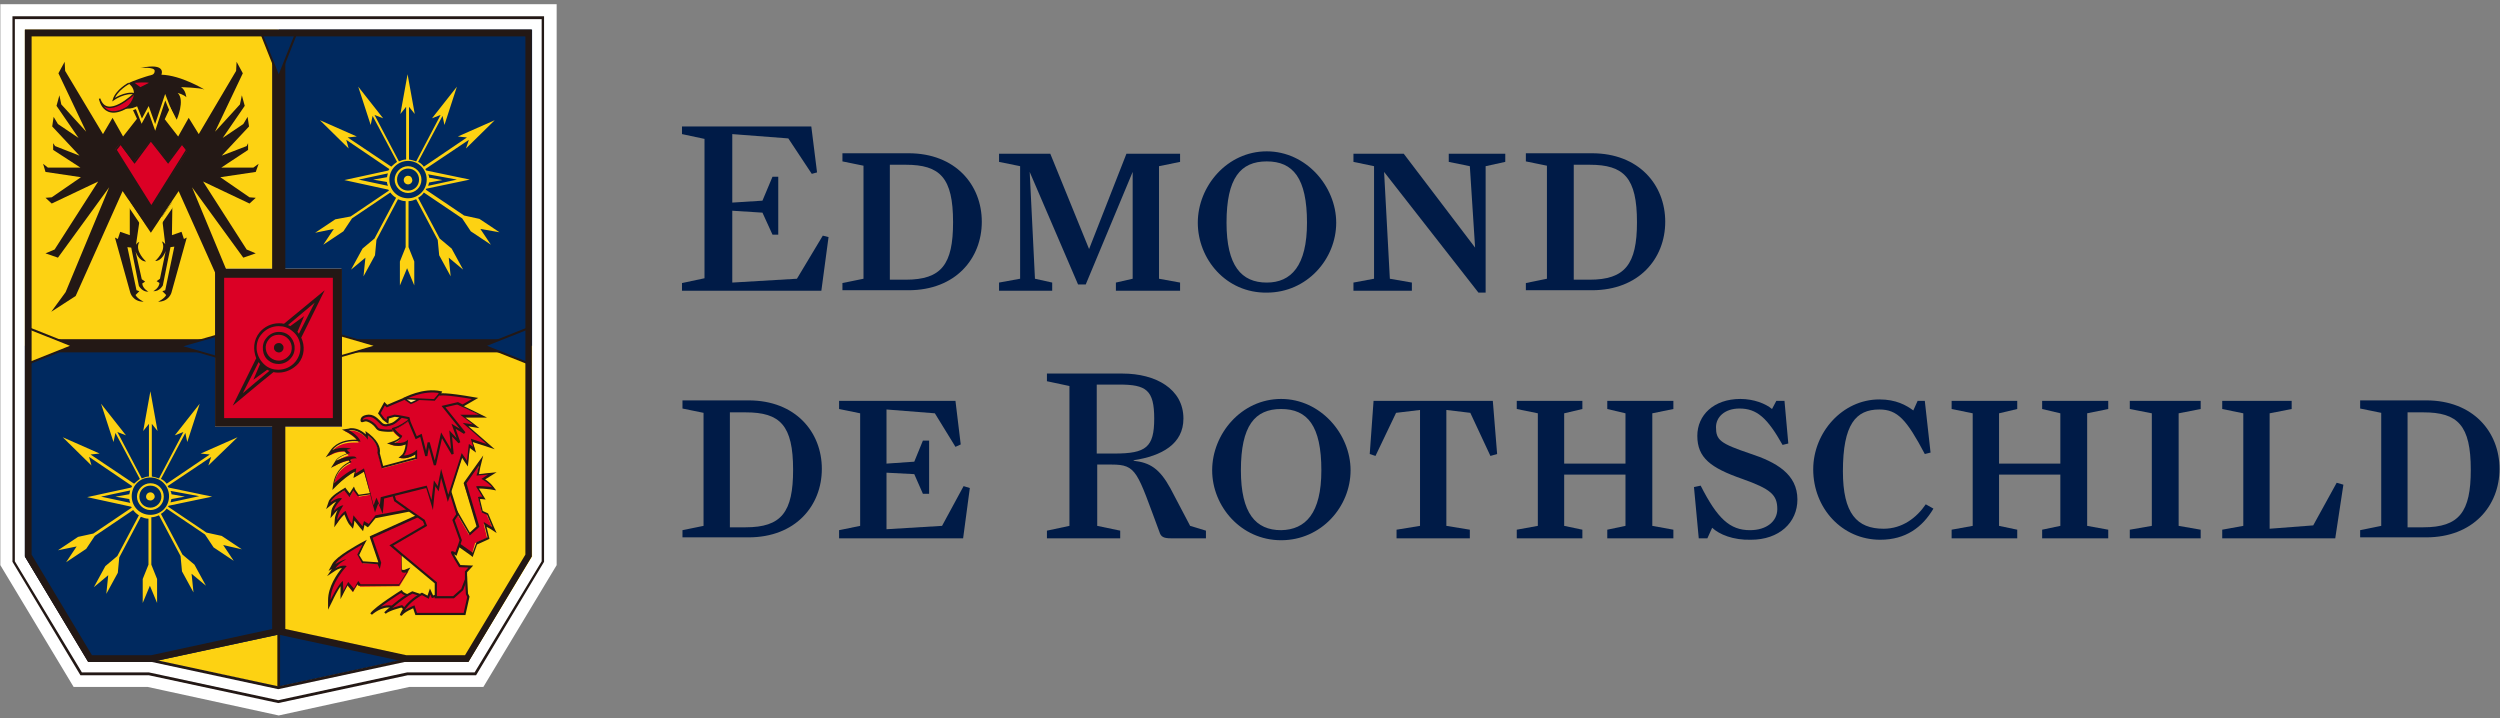 <?xml version="1.0" encoding="UTF-8"?>
<svg width="522px" height="150px" viewBox="0 0 522 150" version="1.1" xmlns="http://www.w3.org/2000/svg" xmlns:xlink="http://www.w3.org/1999/xlink">
    <rect x="0" y="0" width="522" height="150" fill="#808080" stroke="none"/>
    <!-- Generator: Sketch 62 (91390) - https://sketch.com -->
    <title>edmond-de-rothschild-logo-vector</title>
    <desc>Created with Sketch.</desc>
    <g id="Page-1" stroke="none" stroke-width="1" fill="none" fill-rule="evenodd">
        <g id="edmond-de-rothschild-logo-vector" transform="translate(2, 3)">
            <polygon id="Path" fill="#FFFFFF" fill-rule="nonzero" points="0.6 0.4 0.6 114.3 14.8 137.9 29.1 137.9 56.2 143.8 83.2 137.9 97.5 137.9 111.7 114.3 111.7 0.4"></polygon>
            <polygon id="Path" stroke="#FFFFFF" stroke-width="5.058" points="0.6 0.4 0.6 114.3 14.8 137.9 29.1 137.9 56.2 143.8 83.2 137.9 97.5 137.9 111.7 114.3 111.7 0.4"></polygon>
            <polygon id="Path" fill="#FDD212" fill-rule="nonzero" points="56 3.2 56.2 53.1 42.9 53.1 42.9 69.2 3.2 69.2 3.2 3.2"></polygon>
            <polygon id="Path" fill="#231815" fill-rule="nonzero" points="25.4 19.2 26.6 21.8 23.7 25.5 21.5 21.6 19.5 25 11.6 11.8 11.5 9.9 10.2 12.3 16 24.5 10.8 18.8 10.4 16.9 9.8 19.1 14.4 25.8 10.1 22.9 9.2 21.4 8.9 23.4 14.6 29.5 9.5 27.5 9.1 26.9 9.1 28.3 14.8 32 8 32 7 31.2 7.5 32.9 14.9 34 8.8 38.2 7.5 38.3 8.8 39.5 18.5 34.9 9.4 49.1 7.5 49.9 10.1 50.8 20.8 36.1 11.7 58 8.7 62.1 13.8 58.8 23.6 36.9 29.5 45.6 35.3 36.9 45.1 58.8 50.2 62.1 47.2 58 38.1 36.1 48.8 50.8 51.4 49.9 49.5 49.1 40.4 34.9 50.1 39.5 51.4 38.3 50.1 38.2 44 34 51.4 32.9 52 31.2 50.9 32 44.2 32 49.8 28.3 49.8 26.9 49.5 27.5 44.3 29.5 50 23.4 49.7 21.4 48.8 22.9 44.5 25.8 49.1 19.1 48.5 16.9 48.1 18.8 42.9 24.5 48.7 12.3 47.4 9.9 47.3 11.8 39.5 25 37.4 21.6 35.2 25.5 32.4 21.9 34.3 17.8 32.4 15.8 26.8 18.2"></polygon>
            <g id="Group">
                <path d="M26,16.6 C26,16.6 20.3,22.2 18.8,17.6 C18.8,17.6 19.8,23.7 26.8,17.8 L27.6,17.6 L27.7,16.5 L26,16.6 Z" id="Path" fill="#DB0025" fill-rule="nonzero"></path>
                <path d="M26,16.6 C26,16.6 20.3,22.2 18.8,17.6 C18.8,17.6 19.8,23.7 26.8,17.8 L27.6,17.6 L27.7,16.5 L26,16.6 Z" id="Path" stroke="#231815" stroke-width="0.312"></path>
                <polygon id="Path" fill="#DB0025" fill-rule="nonzero" points="22 28.3 23 27 25.9 30.9 29.5 26.3 33 30.9 35.9 27 37 28.5 29.5 40.2"></polygon>
                <path d="M29.5,26.6 L32.8,30.8 L33.1,31.2 L33.4,30.8 L36,27.3 L36.8,28.3 L29.6,39.8 L22.4,28.3 L23.2,27.3 L25.8,30.8 L26.1,31.2 L26.4,30.8 L29.5,26.6 Z M29.5,26.1 L26,30.7 L23.1,26.8 L21.9,28.4 L29.5,40.6 L37.1,28.4 L35.9,26.8 L33,30.7 L29.5,26.1 Z" id="Shape" fill="#231815" fill-rule="nonzero"></path>
                <path d="M24.9,14.4 C24.9,14.4 22.3,15.8 21.7,17.8 C21.7,17.8 24.1,16.1 26.2,16.6" id="Path" fill="#FDD212" fill-rule="nonzero"></path>
                <path d="M24.9,14.4 C24.9,14.4 22.3,15.8 21.7,17.8 C21.7,17.8 24.1,16.1 26.2,16.6" id="Path" stroke="#231815" stroke-width="0.312"></path>
                <path d="M24.2,19.7 L26.5,19.6 L27.6,22.4 L29,19.8 L30.4,23.7 L32.5,17.4 L34.9,22 C34.9,22 36.7,17.9 35.1,16.4 C35.1,16.4 36.5,16.8 36.9,17.3 C36.9,17.3 36.8,15.8 35.8,15.2 C35.8,15.2 39.8,15.3 40.7,15.7 C40.7,15.7 35.8,12.7 31.7,12.6 C31.7,12.6 32.9,10 27.3,11.2 C27.3,11.2 30.3,10.9 30.3,11.8 C30.3,12.7 29.4,12.7 29.1,12.8 C28.7,12.9 25.6,13.9 24.8,14.4 C24.6,14.3 27.9,16 24.2,19.7" id="Path" fill="#231815" fill-rule="nonzero"></path>
                <path d="M24.6,20.2 L26.5,19.5 L27.6,22.3 L29,19.7 L30.4,23.6 L32.5,17.3 C32.5,17.3 33.7,20.5 34.2,21.3" id="Path" stroke="#FDD212" stroke-width="0.457"></path>
                <path d="M26.1,14.3 C26.1,14.3 28.5,14.1 29.1,14.3 L27.3,15.2 L26.1,14.3 Z" id="Path" fill="#DB0025" fill-rule="nonzero"></path>
                <path d="M34,39.1 L33.9,46.1 L35.9,45.4 L36.4,46.9 L37,46.6 L33.8,58.1 C33.8,58.1 33.3,60 31,60 C31,60 32.3,59.4 32.7,58.6 L31.9,57.8 L32.5,57.6 L34.4,48.5 L33.6,48.6 L32,56.6 C32,56.6 31.3,57.9 30,57.8 C30,57.8 31.2,57.2 31.3,56.1 L30.7,55.7 L31.4,55.2 L32.6,49.4 C32.6,49.4 31.9,51.5 30.4,51.5 C30.4,51.5 32.9,49.3 31.8,47.4 C31.8,47.4 32.3,47.6 32.5,48 L31.8,42.2 L34,39.1 Z" id="Path" fill="#231815" fill-rule="nonzero"></path>
                <path d="M25.1,39.4 L25.1,46.1 L23.1,45.4 L22.6,46.9 L22,46.6 L25.2,58.1 C25.2,58.1 25.7,60 28,60 C28,60 26.7,59.4 26.3,58.6 L27.1,57.8 L26.5,57.6 L24.6,48.6 L25.4,48.7 L27,56.7 C27,56.7 27.7,58 29,57.9 C29,57.9 27.8,57.3 27.7,56.2 L28.3,55.8 L27.6,55.3 L26.3,49.5 C26.3,49.5 27,51.6 28.5,51.6 C28.5,51.6 26,49.4 27.1,47.5 C27.1,47.5 26.6,47.7 26.4,48.1 L27.2,42.6 L25.1,39.4 Z" id="Path" fill="#231815" fill-rule="nonzero"></path>
                <line x1="31.5" y1="43.4" x2="34.8" y2="38.6" id="Path" stroke="#FDD212" stroke-width="0.759"></line>
                <line x1="27.8" y1="43.9" x2="24.5" y2="39" id="Path" stroke="#FDD212" stroke-width="0.759"></line>
                <polygon id="Path" fill="#FDD212" fill-rule="nonzero" points="56.1 86.1 69.3 86.1 69.3 69.2 109.1 69.2 109.1 113.2 95.8 135.2 82.6 135.2 56.1 129.5"></polygon>
                <polygon id="Path" fill="#00295F" fill-rule="nonzero" points="56.1 140.4 82.6 134.7 56.1 129"></polygon>
                <polygon id="Path" fill="#FDD212" fill-rule="nonzero" points="56.2 140.4 29.7 134.7 56.2 129"></polygon>
                <polygon id="Path" fill="#00295F" fill-rule="nonzero" points="56.2 3.2 56.1 53.1 69.3 53.1 69.3 69.2 109.1 69.2 109.1 3.2"></polygon>
                <polygon id="Path" fill="#00295F" fill-rule="nonzero" points="56.2 86.1 42.9 86.1 42.9 69.2 3.2 69.2 3.2 113.2 16.5 135.2 29.7 135.2 56.2 129.5"></polygon>
                <path d="M111.1,1 L111.1,114.2 L97.1,137.4 L83,137.4 L56.1,143.2 L29.1,137.4 L15.1,137.4 L1.1,114.2 L1.1,1 L111.1,1 Z M111.7,0.4 L0.6,0.4 L0.6,114.3 L14.8,138 L29.1,138 L56.1,143.8 L83.1,138 L97.4,138 L111.6,114.3 L111.6,0.4 L111.7,0.4 Z" id="Shape" fill="#231815" fill-rule="nonzero"></path>
                <path d="M108.5,3.8 L108.5,113 L95.5,134.6 L82.5,134.6 L56.1,140.3 L29.6,134.6 L16.8,134.6 L3.8,113 L3.8,3.8 L108.5,3.8 Z M109.1,3.2 L3.2,3.2 L3.2,113.2 L16.4,135.2 L29.6,135.2 L56.1,140.9 L82.6,135.2 L95.8,135.2 L109,113.2 L109,3.2 L109.1,3.2 Z" id="Shape" fill="#231815" fill-rule="nonzero"></path>
                <line x1="56.2" y1="126.8" x2="56.2" y2="140.4" id="Path" stroke="#231815" stroke-width="0.573"></line>
                <line x1="56.2" y1="128.6" x2="56.2" y2="85.9" id="Path" stroke="#231815" stroke-width="2.751"></line>
                <line x1="56.2" y1="53.9" x2="56.2" y2="3.7" id="Path" stroke="#231815" stroke-width="2.751"></line>
                <line x1="107.3" y1="69.2" x2="69.4" y2="69.2" id="Path" stroke="#231815" stroke-width="2.751"></line>
                <line x1="42.9" y1="69.2" x2="5" y2="69.2" id="Path" stroke="#231815" stroke-width="2.751"></line>
                <polygon id="Path" fill="#FDD212" fill-rule="nonzero" points="3.6 65.3 13.3 69.2 3.6 73.1"></polygon>
                <path d="M3.8,65.7 L12.6,69.2 L3.8,72.7 L3.8,69.2 L3.8,65.7 Z M3.4,65 L3.4,65.7 L3.4,69.2 L3.4,72.7 L3.4,73.4 L4,73.1 L12.8,69.6 L13.9,69.2 L12.8,68.8 L4,65.3 L3.4,65 Z" id="Shape" fill="#231815" fill-rule="nonzero"></path>
                <polygon id="Path" fill="#00295F" fill-rule="nonzero" points="99 69.2 108.7 65.3 108.7 73.1"></polygon>
                <path d="M108.5,65.7 L108.5,69.2 L108.5,72.7 L99.7,69.2 L108.5,65.7 Z M108.9,65 L108.3,65.3 L99.5,68.8 L98.4,69.2 L99.5,69.6 L108.3,73.1 L108.9,73.4 L108.9,72.7 L108.9,69.2 L108.9,65.7 L108.9,65 Z" id="Shape" fill="#231815" fill-rule="nonzero"></path>
                <polygon id="Path" fill="#FDD212" fill-rule="nonzero" points="69.2 67 76.9 69.2 69.2 71.4"></polygon>
                <path d="M69.4,67.3 L76,69.2 L69.4,71.1 L69.4,69.2 L69.4,67.3 Z M68.9,66.7 L68.9,67.3 L68.9,69.2 L68.9,71.1 L68.9,71.7 L69.5,71.5 L76.1,69.6 L77.7,69.2 L76.1,68.8 L69.5,66.9 L68.9,66.7 Z" id="Shape" fill="#231815" fill-rule="nonzero"></path>
                <polygon id="Path" fill="#00295F" fill-rule="nonzero" points="35.5 69.3 43.2 67.1 43.2 71.4"></polygon>
                <path d="M42.9,67.4 L42.9,69.3 L42.9,71.2 L36.3,69.3 L42.9,67.4 Z M43.4,66.8 L42.8,67 L36.2,68.9 L34.6,69.3 L36.2,69.7 L42.8,71.6 L43.4,71.8 L43.4,71.2 L43.4,69.3 L43.4,67.4 L43.4,66.8 Z" id="Shape" fill="#231815" fill-rule="nonzero"></path>
                <polygon id="Path" fill="#00295F" fill-rule="nonzero" points="52.3 3.5 60 3.5 56.2 13.2"></polygon>
                <path d="M59.7,3.7 L56.2,12.5 L52.7,3.7 L56.2,3.7 L59.7,3.7 Z M60.4,3.3 L59.7,3.3 L56.2,3.3 L52.7,3.3 L52,3.3 L52.3,3.9 L55.8,12.7 L56.2,13.8 L56.6,12.7 L60.1,3.9 L60.4,3.3 Z" id="Shape" fill="#231815" fill-rule="nonzero"></path>
                <path d="M107.7,4.6 L107.7,112.8 L95.1,133.8 L82.8,133.8 L56.5,128.1 L56.2,128 L55.9,128.1 L29.6,133.8 L17.2,133.8 L4.6,112.8 L4.6,4.6 L107.7,4.6 Z M109.1,3.2 L3.2,3.2 L3.2,113.2 L16.4,135.2 L29.6,135.2 L56.1,129.5 L82.6,135.2 L95.8,135.2 L109,113.2 L109,3.2 L109.1,3.2 Z" id="Shape" fill="#231815" fill-rule="nonzero"></path>
                <rect id="Rectangle" fill="#DB0025" fill-rule="nonzero" x="43.9" y="54.1" width="24.6" height="31.1"></rect>
                <path d="M67.5,84.3 L44.8,84.3 L44.8,55 L67.5,55 L67.5,84.3 Z M69.4,53.1 L42.9,53.1 L42.9,86.1 L69.4,86.1 L69.4,53.1 Z" id="Shape" fill="#231815" fill-rule="nonzero"></path>
                <path d="M66.8,122.4 C66.8,119.3 69.2,116.3 70,115.4 C69.9,115.4 69.9,115.4 69.8,115.4 C69,115.4 68.2,115.9 68.1,115.9 L67.2,116.5 L67.8,115.6 C68,115.3 68.2,115.1 68.4,114.9 C68.3,115 67.4,115.5 67.4,115.5 L67.8,114.8 C68.7,113.2 73.4,110.7 73.6,110.6 L74.2,110.3 L72.8,113 L73.8,114.6 L76.8,114.7 L77.1,115.3 L77.2,114.6 L75.4,109.3 L85.1,104.9 L85.3,104.8 L89.9,104.8 L89.6,109.2 L81.8,112.9 L81.9,116.4 C82,116.4 82.2,116.5 82.4,116.5 C82.6,116.5 82.7,116.5 82.7,116.5 L83.3,116.3 L81.4,119.4 L73.2,119.5 L72.7,119 L71.7,120.6 L70.5,119.2 L69.3,121.6 L69.2,119.1 C68.4,120 67.4,121.9 67,122.7 L66.6,123.6 L66.6,122.4 L66.8,122.4 Z" id="Path" fill="#DB0025" fill-rule="nonzero"></path>
                <path d="M89.8,104.9 L89.5,109.1 L81.8,112.6 L81.8,116.3 C82,116.6 82.3,116.6 82.5,116.6 C82.7,116.6 82.9,116.5 82.9,116.5 L81.3,119 L73.3,119 L72.8,118.3 L71.9,119.9 L70.7,118.5 L69.7,120.4 L69.6,118.3 C68.6,119 67,122.3 67,122.3 C67,118.7 70.4,115.2 70.4,115.2 C70.2,115.1 70,115.1 69.8,115.1 C68.9,115.1 68,115.7 68,115.7 C68.8,114.5 70.3,113.8 70.3,113.8 C69.6,113.8 68,114.8 68,114.8 C68.9,113.2 73.7,110.7 73.7,110.7 L72.6,112.8 L73.6,114.6 L76.8,114.8 L77.3,115.8 L77.6,114.5 L75.8,109.3 L85.3,105 L85.5,104.9 L89.8,104.9 M90.3,104.4 L89.8,104.4 L85.5,104.4 L85.4,104.4 L85.3,104.4 L85.1,104.5 L75.6,108.8 L75.2,109 L75.3,109.4 L77,114.4 L76.8,114.4 L73.8,114.2 L73,112.9 L73.9,111 L74.6,109.7 L73.3,110.4 C72.8,110.7 68.3,113.1 67.4,114.7 L66.6,116.2 L67.3,115.8 L66.3,117.3 L68.1,116.1 C68.1,116.1 68.7,115.7 69.4,115.6 C68.4,116.8 66.5,119.5 66.5,122.3 L66.5,124.3 L67.4,122.5 C67.8,121.6 68.5,120.3 69.1,119.4 L69.1,120.3 L69.1,122.1 L69.9,120.5 L70.6,119.2 L71.3,120.1 L71.7,120.6 L72,120 L72.6,119 L72.7,119.1 L72.8,119.3 L73,119.3 L81,119.3 L81.3,119.3 L81.4,119.1 L83,116.6 L83.7,115.5 L82.4,116 C82.4,116 82.3,116 82.2,116 C82.1,116 82,116 81.9,115.9 L81.9,112.7 L89.3,109.3 L89.5,109.2 L89.5,108.9 L89.8,104.7 L90.3,104.4 Z" id="Shape" fill="#231815" fill-rule="nonzero"></path>
                <path d="M72,105.2 L71.7,107 L71.4,106.7 C70.8,106.1 70.3,104.7 70.1,104.2 C69.7,104.5 69,105.3 68.6,105.9 L68.2,106.5 L68.2,105.7 C68.2,104.8 68.9,103.7 69.2,103 C68.5,103.3 67.9,104 67.9,104 L67.4,104.6 L67.5,103.8 C67.6,103 68.5,101.9 69,101.4 C68.4,101.4 67.5,102.1 67.2,102.3 L66.6,102.8 L66.8,102.1 C67.2,100.9 69.7,99.5 69.9,99.4 L70.1,99.3 L71.1,100.6 L71.9,99.2 L73,100.7 L77.1,100 L77.9,100 L84.5,99.1 L84.6,99.4 L84.5,99.6 L82.9,100.9 L83.4,101.1 L83.4,103.4 L83.4,103.6 L76.4,104.9 L75,106.7 L74.1,106.2 L73.8,107.4 L72,105.2 Z" id="Path" fill="#DB0025" fill-rule="nonzero"></path>
                <path d="M84.4,99.2 L84.4,99.2 L82.6,100.8 L83.4,101.2 L83.3,103.3 L76.4,104.6 L75,106.4 L74,105.8 L73.7,106.9 L71.8,104.6 L71.5,106.4 C70.8,105.7 70.2,103.7 70.2,103.7 C69.6,103.8 68.4,105.6 68.4,105.6 C68.4,104.4 69.7,102.5 69.7,102.5 C68.7,102.6 67.7,103.7 67.7,103.7 C67.9,102.6 69.4,101.1 69.4,101.1 C69.3,101 69.2,101 69,101 C68.2,101 67,101.9 67,101.9 C67.4,100.8 69.9,99.4 69.9,99.4 L71,100.8 L71.8,99.4 L72.7,100.6 L77,100 L77.8,100 L84.4,99.2 M71.9,98.6 L71.5,99.2 L71,100 L70.3,99.1 L70.1,98.8 L69.8,99 C69.5,99.2 67,100.5 66.6,101.8 L66.1,103.3 L67.3,102.3 C67.5,102.1 67.9,101.9 68.2,101.7 C67.8,102.3 67.3,103 67.2,103.6 L67,105.2 L68,104 C68.1,103.9 68.3,103.7 68.5,103.5 C68.2,104.1 67.9,104.9 67.9,105.5 L67.8,107.1 L68.7,105.8 C69.1,105.2 69.6,104.7 69.9,104.4 C70.2,105.1 70.6,106.2 71.1,106.7 L71.7,107.4 L71.9,106.5 L72,105.7 L73.2,107.2 L73.8,107.9 L74,107.1 L74.1,106.6 L74.5,106.9 L74.8,107.1 L75.1,106.8 L76.4,105.2 L83.1,103.9 L83.5,103.8 L83.5,103.4 L83.6,101.3 L83.6,101 L83.3,100.9 L83.2,100.8 L84.5,99.7 L84.8,99.5 L84.7,99.2 L84.6,98.9 L84.2,98.9 L77.7,99.7 L77,99.7 L72.9,100.3 L72.2,99.3 L71.9,98.6 Z" id="Shape" fill="#231815" fill-rule="nonzero"></path>
                <path d="M83.1,121.3 C83.1,121.3 82.1,121 81.8,120.5 C81.8,120.5 76.5,123.8 75.5,125.2 C75.5,125.2 77.6,123.2 79.9,123.7" id="Path" fill="#DB0025" fill-rule="nonzero"></path>
                <path d="M83.1,121.3 C83.1,121.3 82.1,121 81.8,120.5 C81.8,120.5 76.5,123.8 75.5,125.2 C75.5,125.2 77.6,123.2 79.9,123.7" id="Path" stroke="#231815" stroke-width="0.457"></path>
                <path d="M82.4,124.1 L81.9,123.6 C81.9,123.6 79,124.3 78.4,125 C78.4,125 81.6,121.9 84.1,120.7 L85.6,121.2" id="Path" fill="#DB0025" fill-rule="nonzero"></path>
                <path d="M82.4,124.1 L81.9,123.6 C81.9,123.6 79,124.3 78.4,125 C78.4,125 81.6,121.9 84.1,120.7 L85.6,121.2" id="Path" stroke="#231815" stroke-width="0.457"></path>
                <path d="M87.4,121.7 L86.1,121 C82.4,123 81.7,125.5 81.7,125.5 C82,124.7 84.4,123.7 84.4,123.7 L84.9,125.2 L95,125.2 L95.8,121.6 L95.5,121 L95.3,117.3 L95,116.5 L94.6,119.1 L93.7,117.9 L93.2,120.1 L92.6,119 L92.4,120.4 L88.3,121.6 L87.8,120.5 L87.4,121.7 Z" id="Path" fill="#DB0025" fill-rule="nonzero"></path>
                <path d="M87.4,121.7 L86.1,121 C82.4,123 81.7,125.5 81.7,125.5 C82,124.7 84.4,123.7 84.4,123.7 L84.9,125.2 L95,125.2 L95.8,121.6 L95.5,121 L95.3,117.3 L95,116.5 L94.6,119.1 L93.7,117.9 L93.2,120.1 L92.6,119 L92.4,120.4 L88.3,121.6 L87.8,120.5 L87.4,121.7 Z" id="Path" stroke="#231815" stroke-width="0.457"></path>
                <path d="M92.2,109.6 L91.3,105.6 L92.8,103.8 L93,103.6 L95.9,108.6 L97.7,106.9 L94.9,98.1 L97.6,94.1 L98.2,93.2 L97.6,96.1 L100.7,95.8 L99,97 C99.5,97.3 100.3,97.8 100.9,98.6 L101.2,99 L100.6,98.9 C100.6,98.9 99,98.7 98.1,98.7 C98,98.7 97.8,98.7 97.7,98.7 L99,100.9 C99,100.9 98.5,100.9 98.4,100.9 C98.2,100.9 98,100.9 97.9,100.9 L98.6,103.9 L99.5,104.2 L100.7,106.9 L101,107.6 L99,106.4 L99.7,109.3 L97.2,110.4 L96.6,112.5 L96.5,112.8 L92.2,109.6 Z" id="Path" fill="#DB0025" fill-rule="nonzero"></path>
                <path d="M98,94.2 L97.5,96.3 L99.9,96.1 L98.5,97 C98.5,97 99.9,97.7 100.7,98.7 C100.7,98.7 99.1,98.5 98.1,98.5 C97.8,98.5 97.5,98.5 97.4,98.6 L98.7,100.7 C98.7,100.7 98.6,100.7 98.5,100.7 C98.3,100.7 98,100.7 97.8,100.8 L98.6,104 L99.7,104.5 L100.8,107.1 L99,106 L99.8,109.2 L97.5,110.2 L96.7,112.4 L93.3,110 L92.5,109.4 L91.7,105.5 L93.2,103.9 L96.1,108.8 L98.1,107 L95.4,97.9 L98,94.2 M98.9,92.1 L97.6,93.9 L94.9,97.7 L94.8,97.9 L94.9,98.1 L97.5,106.9 L96.1,108.2 L93.5,103.7 L93.2,103.2 L92.8,103.7 L91.3,105.3 L91.1,105.5 L91.1,105.7 L91.9,109.6 L91.9,109.8 L92,109.9 L92.8,110.5 L96.2,112.9 L96.7,113.3 L96.9,112.7 L97.6,110.7 L99.8,109.7 L100.2,109.5 L100.1,109.1 L99.6,107 L100.5,107.5 L101.7,108.3 L101.1,107 L100,104.4 L99.9,104.2 L99.7,104.1 L98.8,103.7 L98.2,101.2 C98.2,101.2 98.3,101.2 98.3,101.2 C98.4,101.2 98.5,101.2 98.5,101.2 L99.4,101.3 L98.9,100.5 L98,99 C99,99 100.4,99.2 100.5,99.2 L101.6,99.4 L100.9,98.5 C100.4,97.9 99.8,97.4 99.3,97.1 L100.1,96.6 L101.7,95.6 L99.8,95.8 L98,96 L98.3,94.5 L98.9,92.1 Z" id="Shape" fill="#231815" fill-rule="nonzero"></path>
                <path d="M89.7,93.5 L87.7,95.3 L87.1,95.1 L86.5,96 L85.3,95.7 L81.9,96.5 L80.2,100.5 L80.5,101.5 L83.3,103.5 L85.5,105 L86.5,105.7 L86.9,106.7 L79.7,110.9 L81.8,112.7 L89,118.7 L89,121.7 L92.7,121.7 L94.5,120.1 L95.3,118 L95.3,116.4 L96.3,115.3 L94,115.2 C94,115.2 92.2,112.3 92.4,112.3 C92.6,112.3 93.2,112.7 93.2,112.7 L93.9,110.7 L94.2,109.8 L92.7,105.6 L93.5,104.4 L92,99.6 L89.7,93.5 Z" id="Path" fill="#DB0025" fill-rule="nonzero"></path>
                <path d="M89.7,93.5 L87.7,95.3 L87.1,95.1 L86.5,96 L85.3,95.7 L81.9,96.5 L80.2,100.5 L80.5,101.5 L83.3,103.5 L85.5,105 L86.5,105.7 L86.9,106.7 L79.7,110.9 L81.8,112.7 L89,118.7 L89,121.7 L92.7,121.7 L94.5,120.1 L95.3,118 L95.3,116.4 L96.3,115.3 L94,115.2 C94,115.2 92.2,112.3 92.4,112.3 C92.6,112.3 93.2,112.7 93.2,112.7 L93.9,110.7 L94.2,109.8 L92.7,105.6 L93.5,104.4 L92,99.6 L89.7,93.5 Z" id="Path" stroke="#231815" stroke-width="0.457"></path>
                <path d="M82,83.8 C82,83.8 80.7,85.2 79.9,85.5 C79,85.8 78.3,86 77.7,85.5 C77.1,85 76.3,83.8 75,83.8 C73.7,83.9 73.5,84.4 73.5,84.8 C73.5,85.2 74,84.6 74.7,84.8 C75.4,85 76.2,85.6 76.6,86.2 C77,86.8 77.4,86.8 78.4,86.9 C79.4,87 80.1,86.9 80.6,86.7 C81.1,86.5 83.2,85.5 83.7,84.9 C84.3,84.3 83.4,84.1 83.4,84.1 L82,83.8 Z" id="Path" fill="#DB0025" fill-rule="nonzero"></path>
                <path d="M82,83.8 C82,83.8 80.7,85.2 79.9,85.5 C79,85.8 78.3,86 77.7,85.5 C77.1,85 76.3,83.8 75,83.8 C73.7,83.9 73.5,84.4 73.5,84.8 C73.5,85.2 74,84.6 74.7,84.8 C75.4,85 76.2,85.6 76.6,86.2 C77,86.8 77.4,86.8 78.4,86.9 C79.4,87 80.1,86.9 80.6,86.7 C81.1,86.5 83.2,85.5 83.7,84.9 C84.3,84.3 83.4,84.1 83.4,84.1 L82,83.8 Z" id="Path" stroke="#231815" stroke-width="0.457"></path>
                <polygon id="Path" fill="#FFFFFF" fill-rule="nonzero" points="84.4 99.3 87.2 98.5 84.4 99.2"></polygon>
                <polygon id="Path" stroke="#231815" stroke-width="0.276" points="84.4 99.3 87.2 98.5 84.4 99.2"></polygon>
                <path d="M76.8,101.7 L76.2,103.5 L75.4,100.4 L74,95.4 L72,96.6 L72.2,95.4 C70.7,95.9 68.1,98.4 68.1,98.4 L67.6,98.9 L67.7,98.2 C68.2,95.3 70.4,94.1 71.2,93.8 L70.9,93.4 L71.1,93.3 C71.2,93.2 71.4,93.1 71.6,93.1 L71.6,93.1 C70.1,93.1 68.4,94 68.4,94 L67.7,94.4 L68.1,93.7 C68.6,92.9 70.1,92.3 70.8,92.1 L70,91.3 L70,91.3 C69.9,91.3 69.8,91.3 69.7,91.3 C68.4,91.3 67.5,91.8 67.5,91.8 L66.6,92.2 L67.2,91.4 C68.4,89.7 70.5,89.4 72,89.4 C72.3,89.4 72.6,89.4 72.9,89.4 C72.2,88.2 70.7,87.5 70.7,87.4 L70,87 L70.7,86.9 C70.9,86.9 71.1,86.9 71.3,86.9 C72.8,86.9 74,87.9 74.6,88.5 C74.6,88.3 74.6,88.2 74.6,88.2 L74.5,87.7 L74.9,88 C77.6,90.1 77,91.8 77,91.9 L77.8,94.8 L84.9,92.9 L84.9,91.7 C83.7,92.6 82.5,92.7 82.3,92.7 L81.7,92.7 L82.1,92.3 C82.6,91.9 82.8,90.5 82.9,89.6 C82.3,90 81.6,90.1 81.1,90.1 C80.6,90.1 80.2,90 80.1,90 L79.4,89.8 L80.1,89.6 C81.1,89.3 81.5,88.8 81.6,88.5 C80.6,87.8 80.1,87.1 80.1,87.1 L79.9,86.8 L80.2,86.7 C81.3,86.4 83.2,85 83.3,85 L83.5,84.9 L84.9,86.2 L90.3,83.9 L88.5,81.8 L93.3,80.4 L94.3,80.5 L95.2,80.6 L93.3,81.3 L99,84 L94.8,84 L97.6,86.1 L95.4,85.8 L100.6,90.4 L96.6,89.1 L97.2,91 L96.1,90.2 L95.7,94 L94.5,92.3 L91.6,101.3 L90.1,96.1 L89.5,99.3 L88.7,98.1 L88.2,102.6 L87,98.8 L77.7,101.2 L77.5,103.6 L76.8,101.7 Z" id="Path" fill="#DB0025" fill-rule="nonzero"></path>
                <path d="M93.4,80.4 L94.3,80.5 L92.7,81.1 L98,83.6 L94.1,83.6 L96.7,85.6 L94.6,85.3 L99.6,89.7 L96.3,88.6 L96.8,90.3 L95.9,89.7 L95.5,93.2 L94.4,91.6 L91.6,100.3 L90.1,94.9 L89.4,98.5 L88.6,97.3 L88.1,101.4 L87.1,98.4 L84.2,99.1 L77.5,100.8 L77.3,102.5 L76.6,100.9 L76,102.5 L75.4,100.1 L74,94.8 L72.2,95.9 L72.4,94.8 C70.9,95 67.8,97.9 67.8,97.9 C68.4,94.4 71.4,93.5 71.4,93.5 L71.1,93 C71.4,92.8 71.9,92.7 72.2,92.7 C72.4,92.7 72.5,92.7 72.5,92.7 L72.2,92.4 C72,92.3 71.7,92.3 71.5,92.3 C69.9,92.3 68.2,93.2 68.2,93.2 C68.8,92.2 71.1,91.6 71.1,91.6 L70.4,90.9 L71.3,90.7 C70.7,90.5 70.2,90.5 69.7,90.5 C68.3,90.5 67.4,91 67.4,91 C68.6,89.4 70.7,89.1 72,89.1 C72.7,89.1 73.3,89.2 73.3,89.2 C72.7,87.7 70.8,86.8 70.8,86.8 C71,86.8 71.2,86.8 71.3,86.8 C73.4,86.8 74.8,88.8 74.8,88.8 C74.8,88.4 74.8,87.9 74.8,87.9 C77.4,89.9 76.8,91.5 76.8,91.5 L77.7,94.8 L85.1,92.8 L85.1,90.9 C83.8,92.1 82.5,92.1 82.3,92.1 L82.3,92.1 C83.1,91.4 83.2,88.8 83.2,88.8 C82.6,89.4 81.8,89.5 81.2,89.5 C80.7,89.5 80.3,89.4 80.3,89.4 C81.8,88.9 82,88 82,88 C80.9,87.3 80.4,86.5 80.4,86.5 C81.6,86.2 83.5,84.7 83.5,84.7 L84.9,86 L90.7,83.5 L88.9,81.4 L93.4,80.4 M93.4,80 L93.4,80 L88.8,81.3 L88.1,81.5 L88.6,82 L90,83.6 L85.1,85.7 L84,84.6 L83.7,84.3 L83.4,84.5 C82.9,84.9 81.3,86 80.4,86.2 L79.8,86.4 L80.1,86.9 C80.1,86.9 80.5,87.6 81.5,88.3 C81.3,88.5 81,88.8 80.2,89.1 L78.8,89.6 L80.2,90 C80.2,90 80.6,90.1 81.2,90.1 C81.6,90.1 82.2,90 82.7,89.8 C82.6,90.7 82.3,91.6 82,91.9 L81.2,92.6 L82.3,92.7 L82.3,92.7 C82.6,92.7 83.6,92.6 84.7,91.9 L84.7,92.5 L78,94.3 L77.3,91.6 C77.4,91.1 77.5,89.5 75.1,87.6 L74.3,87 L74.4,87.7 C73.7,87.1 72.7,86.4 71.4,86.4 C71.2,86.4 71,86.4 70.8,86.5 L69.4,86.7 L70.6,87.3 C70.6,87.3 71.8,87.9 72.5,88.8 C72.4,88.8 72.2,88.8 72.1,88.8 C70.5,88.8 68.4,89.2 67.1,90.9 L66,92.5 L67.7,91.6 C67.7,91.6 68.6,91.2 69.8,91.2 C69.8,91.2 69.9,91.2 69.9,91.2 L70.2,91.5 L70.4,91.7 C69.6,92 68.4,92.5 68,93.3 L67.1,94.7 L68.6,93.9 C68.6,93.9 69.6,93.4 70.8,93.1 L71,93.4 L71,93.4 C70,93.9 68.1,95.1 67.6,97.9 L67.4,99.3 L68.4,98.3 C69.3,97.4 71,96 72.1,95.5 L72,95.8 L71.8,96.8 L72.7,96.3 L74,95.5 L75.3,100.2 L75.9,102.6 L76.3,104 L76.8,102.6 L77,102.1 L77.2,102.6 L77.9,104.3 L78.1,102.5 L78.2,101.1 L84.6,99.5 L87,98.9 L87.8,101.5 L88.4,103.5 L88.6,101.4 L88.9,98.5 L89,98.7 L89.6,99.6 L89.8,98.5 L90.1,96.8 L91.1,100.3 L91.5,101.8 L92,100.4 L94.5,92.6 L95,93.4 L95.7,94.4 L95.8,93.2 L96.1,90.5 L96.3,90.7 L97.4,91.5 L97,90.2 L96.7,89.3 L99.2,90.1 L101.3,90.8 L99.6,89.3 L95.8,86 L96.3,86.1 L98.1,86.4 L96.7,85.3 L95.2,84.2 L97.7,84.2 L99.7,84.2 L97.9,83.3 L93.6,81.2 L94.2,81 L95.9,80.4 L94.2,80.1 L93.3,80 L93.4,80 Z" id="Shape" fill="#231815" fill-rule="nonzero"></path>
                <path d="M97.2,80.2 L94.6,81.7 L93.6,81.2 L90.6,81.9 L95,87.4 L92.7,86 L93.9,89.4 L92.1,87.5 L92.5,91.8 L90.2,87.9 L88.8,94.1 L87.5,89.4 L87,92.2 L85.9,87.9 L84.9,88.4 L83.5,85.1 L83.3,84.3 C83.3,84.3 80.9,83.8 80.4,83.8 L79,84.2 L78.9,85.1 L78.1,84.5 L77.2,83.3 L78.3,81.3 L78.8,81.8 C78.8,81.8 81.8,80.5 82.1,80.4 C82.5,80.2 86.4,78.1 90,78.9 L89.7,79.5 C89.7,79.3 90.9,79.1 97.2,80.2" id="Path" fill="#DB0025" fill-rule="nonzero"></path>
                <path d="M97.2,80.2 L94.6,81.7 L93.6,81.2 L90.6,81.9 L95,87.4 L92.7,86 L93.9,89.4 L92.1,87.5 L92.5,91.8 L90.2,87.9 L88.8,94.1 L87.5,89.4 L87,92.2 L85.9,87.9 L84.9,88.4 L83.5,85.1 L83.3,84.3 C83.3,84.3 80.9,83.8 80.4,83.8 L79,84.2 L78.9,85.1 L78.1,84.5 L77.2,83.3 L78.3,81.3 L78.8,81.8 C78.8,81.8 81.8,80.5 82.1,80.4 C82.5,80.2 86.4,78.1 90,78.9 L89.7,79.5 C89.7,79.3 90.9,79.1 97.2,80.2 Z" id="Path" stroke="#231815" stroke-width="0.457"></path>
                <path d="M82.3,80.2 C82.3,80.2 83.3,80.8 83.8,81.2 C83.8,81.2 84.8,80.8 85.4,80.4" id="Path" fill="#FFE977" fill-rule="nonzero"></path>
                <path d="M89.7,79.3 L88.7,80.5 L82.3,80.2 C82.3,80.2 83.3,80.8 83.8,81.2 C83.8,81.2 84.8,80.8 85.4,80.4" id="Path" stroke="#231815" stroke-width="0.343" stroke-linecap="square"></path>
                <path d="M102.3,45.5 L98.1,42.7 L94.9,42 L86.9,36.6 C86.9,36.5 87,36.5 87,36.4 L96.1,34.5 L87,32.6 C86.9,32.5 86.9,32.4 86.8,32.3 L95.9,26.2 L95.9,26.2 L95.3,28 L101.3,22.1 L93.6,25.5 L95.5,25.7 L86.5,31.8 C86.2,31.4 85.8,31 85.3,30.8 L90.4,21.2 L90.8,23.1 L93.4,15.1 L88.2,21.7 L90,21 L84.9,30.7 C84.4,30.5 83.9,30.4 83.4,30.3 L83.4,19.3 L84.6,20.8 L83.1,12.5 L81.6,20.8 L82.8,19.3 L82.8,30.3 C82.3,30.3 81.8,30.5 81.3,30.7 L76.2,21 L76.2,21 L78,21.7 L72.8,15.1 L75.4,23.1 L75.8,21.2 L80.9,30.8 C80.5,31.1 80.1,31.4 79.7,31.8 L70.6,25.7 L72.5,25.5 L64.8,22.1 L70.8,28 L70.3,26.2 L79.3,32.3 C79.2,32.4 79.2,32.5 79.1,32.6 L69.9,34.6 L79.1,36.6 C79.1,36.7 79.2,36.7 79.2,36.8 L71.2,42.2 L68,42.8 L63.8,45.6 L67.7,44.8 L65.5,48.1 L69.7,45.3 L71.5,42.6 L79.5,37.2 C79.8,37.6 80.2,38 80.7,38.3 L76.2,46.8 L76.2,46.8 L73.7,48.9 L71.3,53.3 L74.3,50.8 L73.9,54.7 L76.3,50.3 L76.6,47.1 L81.1,38.6 C81.6,38.8 82.1,39 82.7,39 L82.7,48.6 L81.5,51.6 L81.5,56.6 L83,53 L84.5,56.6 L84.5,51.6 L83.3,48.6 L83.3,39 C83.9,39 84.4,38.8 84.9,38.6 L89.4,47.1 L89.4,47.1 L89.7,50.3 L92.1,54.7 L91.7,50.8 L94.7,53.3 L92.3,48.9 L89.8,46.8 L85.3,38.3 C85.8,38 86.2,37.7 86.5,37.2 L94.5,42.6 L96.3,45.3 L100.5,48.1 L98.3,44.8 L102.3,45.5 Z M93.4,34.5 L87.4,35.8 C87.5,35.6 87.5,35.3 87.6,35.1 L90.4,34.6 L87.6,34.1 C87.6,33.8 87.5,33.6 87.4,33.4 L93.4,34.5 Z M72.9,34.5 L79,33.2 C78.9,33.4 78.9,33.7 78.8,34 L75.9,34.5 L78.8,35 C78.8,35.3 78.9,35.5 79,35.8 L72.9,34.5 Z M83.2,38.4 C81,38.4 79.3,36.7 79.3,34.5 C79.3,32.3 81.1,30.6 83.2,30.6 C85.4,30.6 87.1,32.4 87.1,34.5 C87.1,36.7 85.3,38.4 83.2,38.4" id="Shape" fill="#FDD212" fill-rule="nonzero"></path>
                <path d="M83.2,31.7 C81.7,31.7 80.4,33 80.4,34.5 C80.4,36 81.7,37.3 83.2,37.3 C84.7,37.3 86,36.1 86,34.5 C86,33 84.7,31.7 83.2,31.7 M83.2,36.8 C81.9,36.8 80.9,35.8 80.9,34.5 C80.9,33.2 81.9,32.2 83.2,32.2 C84.5,32.2 85.5,33.2 85.5,34.5 C85.5,35.8 84.5,36.8 83.2,36.8" id="Shape" fill="#FDD212" fill-rule="nonzero"></path>
                <path d="M83.2,33.7 C82.7,33.7 82.3,34.1 82.3,34.6 C82.3,35.1 82.7,35.5 83.2,35.5 C83.7,35.5 84.1,35.1 84.1,34.6 C84,34 83.7,33.7 83.2,33.7" id="Path" fill="#FDD212" fill-rule="nonzero"></path>
                <path d="M48.5,111.7 L44.3,108.9 L41.1,108.2 L33.1,102.8 C33.1,102.7 33.2,102.7 33.2,102.6 L42.3,100.7 L33.2,98.8 C33.1,98.7 33.1,98.6 33,98.5 L42.1,92.4 L42.1,92.4 L41.5,94.2 L47.6,88.3 L39.9,91.7 L41.8,91.9 L32.8,98 C32.5,97.6 32.1,97.2 31.6,97 L36.7,87.4 L37.1,89.3 L39.7,81.3 L34.5,87.9 L36.3,87.2 L36.3,87.2 L31.2,96.9 C30.7,96.7 30.2,96.6 29.7,96.5 L29.7,85.5 L30.9,87 L29.4,78.7 L27.9,87 L29.1,85.5 L29.1,96.5 C28.6,96.5 28.1,96.7 27.6,96.9 L22.5,87.2 L22.5,87.2 L24.3,87.9 L19.1,81.3 L21.7,89.3 L22.1,87.4 L27.2,97 C26.8,97.3 26.4,97.6 26,98 L16.9,91.9 L18.8,91.7 L11.1,88.3 L17.1,94.2 L16.6,92.4 L25.6,98.5 C25.5,98.6 25.5,98.7 25.4,98.8 L16.2,100.8 L25.4,102.8 C25.4,102.9 25.5,102.9 25.5,103 L17.5,108.4 L14.3,109.1 L10.1,111.9 L14,111.1 L11.8,114.4 L16,111.6 L17.8,108.9 L17.8,108.9 L25.8,103.5 C26.1,103.9 26.5,104.3 27,104.6 L22.5,113.1 L22.5,113.1 L20,115.2 L17.6,119.6 L20.6,117.1 L20.2,121 L22.6,116.6 L22.9,113.4 L27.4,104.9 C27.9,105.1 28.4,105.3 29,105.3 L29,114.9 L27.8,117.9 L27.8,122.9 L29.3,119.3 L30.8,122.9 L30.8,117.9 L29.6,114.9 L29.6,105 C30.2,105 30.7,104.8 31.2,104.6 L31.2,104.6 L35.7,113.1 L35.7,113.1 L36,116.3 L38.4,120.7 L38,116.8 L41,119.3 L38.6,114.9 L36.1,112.8 L31.6,104.3 C32.1,104 32.5,103.6 32.8,103.2 L40.8,108.6 L42.6,111.3 L46.8,114.1 L44.6,110.8 L48.5,111.7 Z M39.6,100.6 L33.6,101.9 C33.7,101.7 33.7,101.4 33.8,101.2 L36.6,100.7 L33.8,100.2 C33.8,99.9 33.7,99.7 33.6,99.5 L39.6,100.6 Z M19.1,100.7 L25.2,99.4 C25.1,99.6 25.1,99.9 25,100.2 L22.1,100.7 L25,101.2 C25,101.5 25.1,101.7 25.2,102 L19.1,100.7 Z M29.4,104.5 C27.2,104.5 25.5,102.8 25.5,100.6 C25.5,98.4 27.2,96.7 29.4,96.7 C31.6,96.7 33.3,98.5 33.3,100.6 C33.3,102.8 31.6,104.5 29.4,104.5" id="Shape" fill="#FDD212" fill-rule="nonzero"></path>
                <path d="M29.4,97.9 C27.9,97.9 26.6,99.2 26.6,100.7 C26.6,102.2 27.9,103.5 29.4,103.5 C30.9,103.5 32.2,102.3 32.2,100.7 C32.2,99.1 31,97.9 29.4,97.9 M29.4,103 C28.1,103 27.1,102 27.1,100.7 C27.1,99.4 28.1,98.4 29.4,98.4 C30.7,98.4 31.7,99.4 31.7,100.7 C31.7,101.9 30.7,103 29.4,103" id="Shape" fill="#FDD212" fill-rule="nonzero"></path>
                <path d="M29.4,99.8 C28.9,99.8 28.5,100.2 28.5,100.7 C28.5,101.2 28.9,101.5 29.4,101.5 C29.9,101.5 30.3,101.1 30.3,100.7 C30.3,100.2 29.9,99.8 29.4,99.8" id="Path" fill="#FDD212" fill-rule="nonzero"></path>
                <path d="M65.8,57.6 L57.3,64.6 C56.9,64.5 56.6,64.5 56.2,64.5 C54.7,64.5 53.2,65.2 52.2,66.4 C50.9,68 50.8,70 51.5,71.8 L46.6,81.7 L46.6,81.7 L52.5,76.8 L55.1,74.7 C55.5,74.8 55.8,74.8 56.2,74.8 C57.7,74.8 59.2,74.1 60.3,72.9 C61.6,71.3 61.7,69.2 60.9,67.5 L65.8,57.6 Z M63.7,60.2 L60.4,66.7 C60.3,66.5 60.2,66.4 60.1,66.3 L61.5,63 L58.6,65.1 C58.4,65 58.3,64.9 58.1,64.9 L63.7,60.2 Z M51.4,76.8 L48.7,79.1 L49.5,77.4 L48.7,79.1 L48.7,79.1 L52,72.6 C52.1,72.8 52.2,72.9 52.3,73 L50.9,76.3 L53.8,74.2 C54,74.3 54.1,74.4 54.3,74.4 L51.4,76.8 Z M59.7,72.5 C58.8,73.6 57.5,74.2 56.1,74.2 C55.1,74.2 54.1,73.9 53.3,73.2 C52.4,72.4 51.8,71.4 51.6,70.1 C51.5,68.9 51.8,67.7 52.6,66.8 C53.5,65.7 54.8,65.1 56.2,65.1 C57.2,65.1 58.2,65.4 59,66.1 C61,67.6 61.3,70.5 59.7,72.5" id="Shape" fill="#231815" fill-rule="nonzero"></path>
                <path d="M58.3,67 C57.7,66.5 57,66.3 56.2,66.3 C55.2,66.3 54.2,66.8 53.6,67.6 C53,68.3 52.8,69.2 52.9,70.1 C53,71 53.4,71.8 54.1,72.3 C54.7,72.8 55.4,73 56.2,73 L56.2,73 C57.2,73 58.2,72.5 58.8,71.7 C59.4,71 59.6,70.1 59.5,69.2 C59.4,68.4 59,67.6 58.3,67 M58.3,71.3 C57.8,71.9 57,72.3 56.2,72.3 L56.2,72.3 C55.6,72.3 55,72.1 54.5,71.7 C53.9,71.2 53.6,70.6 53.5,69.9 C53.4,69.2 53.6,68.5 54.1,67.9 C54.6,67.2 55.4,66.9 56.2,66.9 C56.8,66.9 57.4,67.1 57.9,67.5 C58.5,68 58.8,68.6 58.9,69.3 C59,70 58.8,70.8 58.3,71.3" id="Shape" fill="#231815" fill-rule="nonzero"></path>
                <path d="M55.4,69 C55.2,69.2 55.2,69.5 55.2,69.7 C55.2,70 55.4,70.2 55.6,70.4 C55.8,70.5 56,70.6 56.2,70.6 C56.5,70.6 56.8,70.5 57,70.2 C57.2,70 57.2,69.7 57.2,69.5 C57.2,69.2 57,69 56.8,68.8 C56.4,68.5 55.7,68.6 55.4,69" id="Path" fill="#231815" fill-rule="nonzero"></path>
                <path d="M140.5,107.7 L144.9,106.8 L144.9,83.2 L140.5,82.3 L140.5,80.6 L154.3,80.6 C164.1,80.6 169.6,87.2 169.6,94.9 C169.6,102.6 164.1,109.2 154.3,109.2 L140.5,109.2 L140.5,107.7 Z M153.7,107.1 C161.2,107.1 163.6,103.9 163.6,95.1 C163.6,85.8 160.9,83.1 153.7,83.1 L150.4,83.1 L150.4,107.1 L153.7,107.1 Z" id="Shape" fill="#001B47" fill-rule="nonzero"></path>
                <polygon id="Path" fill="#001B47" fill-rule="nonzero" points="173.2 107.7 177.6 106.8 177.6 83.3 173.2 82.4 173.2 80.7 197.5 80.7 198.6 89.8 197.5 90.3 193.2 83.3 183.1 82.5 183.1 93.8 188.9 93.4 190.7 89 192 89 192 100.1 190.7 100.1 188.9 96 183.1 95.7 183.1 107.5 194.7 106.8 199.2 98.5 200.5 98.9 199.1 109.4 173.2 109.4"></polygon>
                <path d="M240.1,108.1 C235.4,95.5 235.4,94 230.1,94 L227.1,94 L227.1,106.8 L231.9,107.8 L231.9,109.4 L216.6,109.4 L216.6,107.8 L221.3,106.8 L221.3,77.6 L216.6,76.6 L216.6,75 L232.4,75 C239.3,75 245.1,78.2 245.1,84.4 C245.1,89.7 240.6,92.2 234.7,93.1 L234.7,93.2 C238.1,93.6 240.1,94.8 242.4,99 L246.5,106.8 L249.8,107.8 L249.8,109.4 L242.5,109.4 C241,109.4 240.4,109.1 240.1,108.1 M227,91.7 L230.7,91.7 C237.3,91.7 239,90.4 239,84.4 C239,78.4 237.3,77.3 231.7,77.3 L227,77.3 L227,91.7 Z" id="Shape" fill="#001B47" fill-rule="nonzero"></path>
                <path d="M251.1,95.2 C251.1,87.6 257.2,80.3 265.5,80.3 C273.7,80.3 280,87.6 280,95.2 C280,102.8 273.9,109.8 265.5,109.8 C257.1,109.8 251.1,102.7 251.1,95.2 M273.9,95.2 C273.9,85.9 271,82.4 265.5,82.4 C260,82.4 257.1,85.9 257.1,95.2 C257.1,104.2 260.2,107.7 265.5,107.7 C270.6,107.6 273.9,104.2 273.9,95.2" id="Shape" fill="#001B47" fill-rule="nonzero"></path>
                <polygon id="Path" fill="#001B47" fill-rule="nonzero" points="289.6 107.6 294.5 106.8 294.5 82.6 289.5 83.2 285.2 92.2 284 91.8 284.8 80.7 309.7 80.7 310.6 91.8 309.2 92.2 305 83.2 300 82.6 300 106.8 304.9 107.6 304.9 109.4 289.6 109.4"></polygon>
                <polygon id="Path" fill="#001B47" fill-rule="nonzero" points="314.7 107.6 319.1 106.8 319.1 83.3 314.7 82.4 314.7 80.7 328.4 80.7 328.4 82.4 324.6 83.3 324.6 93.8 337.4 93.8 337.4 83.3 333.6 82.4 333.6 80.7 347.4 80.7 347.4 82.4 343 83.3 343 106.8 347.4 107.6 347.4 109.4 333.6 109.4 333.6 107.6 337.4 106.8 337.4 96.1 324.6 96.1 324.6 106.8 328.4 107.6 328.4 109.4 314.7 109.4"></polygon>
                <path d="M355.5,107.2 L354.5,109.4 L352.7,109.4 L351.7,98.7 L353.1,98.4 C356.6,105.3 359.2,107.7 363.4,107.7 C366.8,107.7 369.1,105.9 369.1,103.3 C369.1,100.3 367.7,99.1 361.8,97 C355.2,94.7 352.4,92.6 352.4,88 C352.4,83.7 355.8,80.3 361.4,80.3 C364.2,80.3 366.7,81.3 368,82.4 L368.9,80.7 L370.6,80.7 L371.4,89.6 L370.2,89.9 C367,84.2 364.8,82.3 361.2,82.3 C358.1,82.3 356.3,84.1 356.3,86.2 C356.3,88.9 357.2,89.6 363.4,91.7 C368.9,93.5 373.3,96 373.3,101.3 C373.3,106.1 369.5,109.7 363.6,109.7 C359.9,109.8 357,108.6 355.5,107.2" id="Path" fill="#001B47" fill-rule="nonzero"></path>
                <path d="M376.6,95 C376.6,87.3 382.7,80.4 390.4,80.4 C393.9,80.4 396,81.6 397.5,82.7 L398.4,80.7 L399.9,80.7 L401.1,91.5 L399.9,91.8 C396.1,84.6 394.2,82.5 390.4,82.5 C385.5,82.5 382.8,85.6 382.8,95.4 C382.8,104.2 385.7,107.4 391.3,107.4 C395.2,107.4 398.2,105.1 400.1,102.3 L401.7,103.2 C399.4,107.1 395.9,109.7 390.6,109.7 C382.6,109.7 376.6,103.1 376.6,95" id="Path" fill="#001B47" fill-rule="nonzero"></path>
                <polygon id="Path" fill="#001B47" fill-rule="nonzero" points="405.5 107.6 409.9 106.8 409.9 83.3 405.5 82.4 405.5 80.7 419.2 80.7 419.2 82.4 415.4 83.3 415.4 93.8 428.2 93.8 428.2 83.3 424.4 82.4 424.4 80.7 438.2 80.7 438.2 82.4 433.8 83.3 433.8 106.8 438.2 107.6 438.2 109.4 424.4 109.4 424.4 107.6 428.2 106.8 428.2 96.1 415.4 96.1 415.4 106.8 419.2 107.6 419.2 109.4 405.5 109.4"></polygon>
                <polygon id="Path" fill="#001B47" fill-rule="nonzero" points="442.7 107.6 447.3 106.8 447.3 83.3 442.7 82.4 442.7 80.7 457.5 80.7 457.5 82.4 452.9 83.3 452.9 106.8 457.5 107.6 457.5 109.4 442.7 109.4"></polygon>
                <polygon id="Path" fill="#001B47" fill-rule="nonzero" points="462 107.6 466.4 106.8 466.4 83.3 462 82.4 462 80.7 476.5 80.7 476.5 82.4 471.9 83.3 471.9 107.4 481 106.7 485.9 97.8 487.3 98.2 485.6 109.4 462 109.4"></polygon>
                <path d="M490.8,107.7 L495.2,106.8 L495.2,83.2 L490.8,82.3 L490.8,80.6 L504.6,80.6 C514.4,80.6 519.9,87.2 519.9,94.9 C519.9,102.6 514.4,109.2 504.6,109.2 L490.8,109.2 L490.8,107.7 Z M504,107.1 C511.5,107.1 513.9,103.9 513.9,95.1 C513.9,85.8 511.2,83.1 504,83.1 L500.7,83.1 L500.7,107.1 L504,107.1 Z" id="Shape" fill="#001B47" fill-rule="nonzero"></path>
                <polygon id="Path" fill="#001B47" fill-rule="nonzero" points="140.4 56.1 145.1 55.1 145.1 26 140.4 25 140.4 23.4 167.4 23.4 168.6 33 167.5 33.3 162.6 25.9 150.9 25 150.9 39.3 157.2 38.9 159.3 33.9 160.5 33.9 160.5 46 159.3 46 157.2 41.4 150.9 41 150.9 56 164.4 55.2 169.8 46.2 171 46.5 169.5 57.7 140.4 57.7"></polygon>
                <path d="M173.9,56.1 L178.3,55.2 L178.3,31.6 L173.9,30.7 L173.9,29 L187.7,29 C197.5,29 203,35.6 203,43.3 C203,51 197.5,57.6 187.7,57.6 L173.9,57.6 L173.9,56.1 L173.9,56.1 Z M187.1,55.4 C194.6,55.4 197,52.2 197,43.4 C197,34.1 194.3,31.4 187.1,31.4 L183.8,31.4 L183.8,55.4 L187.1,55.4 Z" id="Shape" fill="#001B47" fill-rule="nonzero"></path>
                <polygon id="Path" fill="#001B47" fill-rule="nonzero" points="206.6 56 211 55.2 211 31.7 206.6 30.8 206.6 29.1 217.3 29.1 225.4 49 233.2 29.1 244.4 29.1 244.4 30.8 240 31.7 240 55.2 244.4 56 244.4 57.7 231 57.7 231 56 234.5 55.2 234.5 32.9 224.7 56.4 223.1 56.4 213 32.9 214.1 55.2 217.7 56 217.7 57.7 206.6 57.7"></polygon>
                <path d="M248.1,43.5 C248.1,35.9 254.2,28.6 262.5,28.6 C270.7,28.6 277,35.9 277,43.5 C277,51.1 270.9,58.1 262.5,58.1 C254,58.2 248.1,51.1 248.1,43.5 M270.9,43.5 C270.9,34.2 268,30.7 262.5,30.7 C257,30.7 254.1,34.2 254.1,43.5 C254.1,52.5 257.2,56 262.5,56 C267.6,56 270.9,52.5 270.9,43.5" id="Shape" fill="#001B47" fill-rule="nonzero"></path>
                <polygon id="Path" fill="#001B47" fill-rule="nonzero" points="287 32.9 288.2 55.2 292.8 56 292.8 57.7 280.6 57.7 280.6 56 284.9 55.2 284.9 31.7 280.6 30.8 280.6 29.1 291.1 29.1 306 48.7 304.9 31.7 300.5 30.8 300.5 29.1 312.3 29.1 312.3 30.8 308.2 31.7 308.2 58.1 306.7 58.1"></polygon>
                <path d="M316.6,56.1 L321,55.2 L321,31.6 L316.6,30.7 L316.6,29 L330.4,29 C340.2,29 345.7,35.6 345.7,43.3 C345.7,51 340.2,57.6 330.4,57.6 L316.6,57.6 L316.6,56.1 Z M329.9,55.4 C337.3,55.4 339.8,52.2 339.8,43.4 C339.8,34.1 337.1,31.4 329.9,31.4 L326.6,31.4 L326.6,55.4 L329.9,55.4 Z" id="Shape" fill="#001B47" fill-rule="nonzero"></path>
            </g>
        </g>
    </g>
</svg>